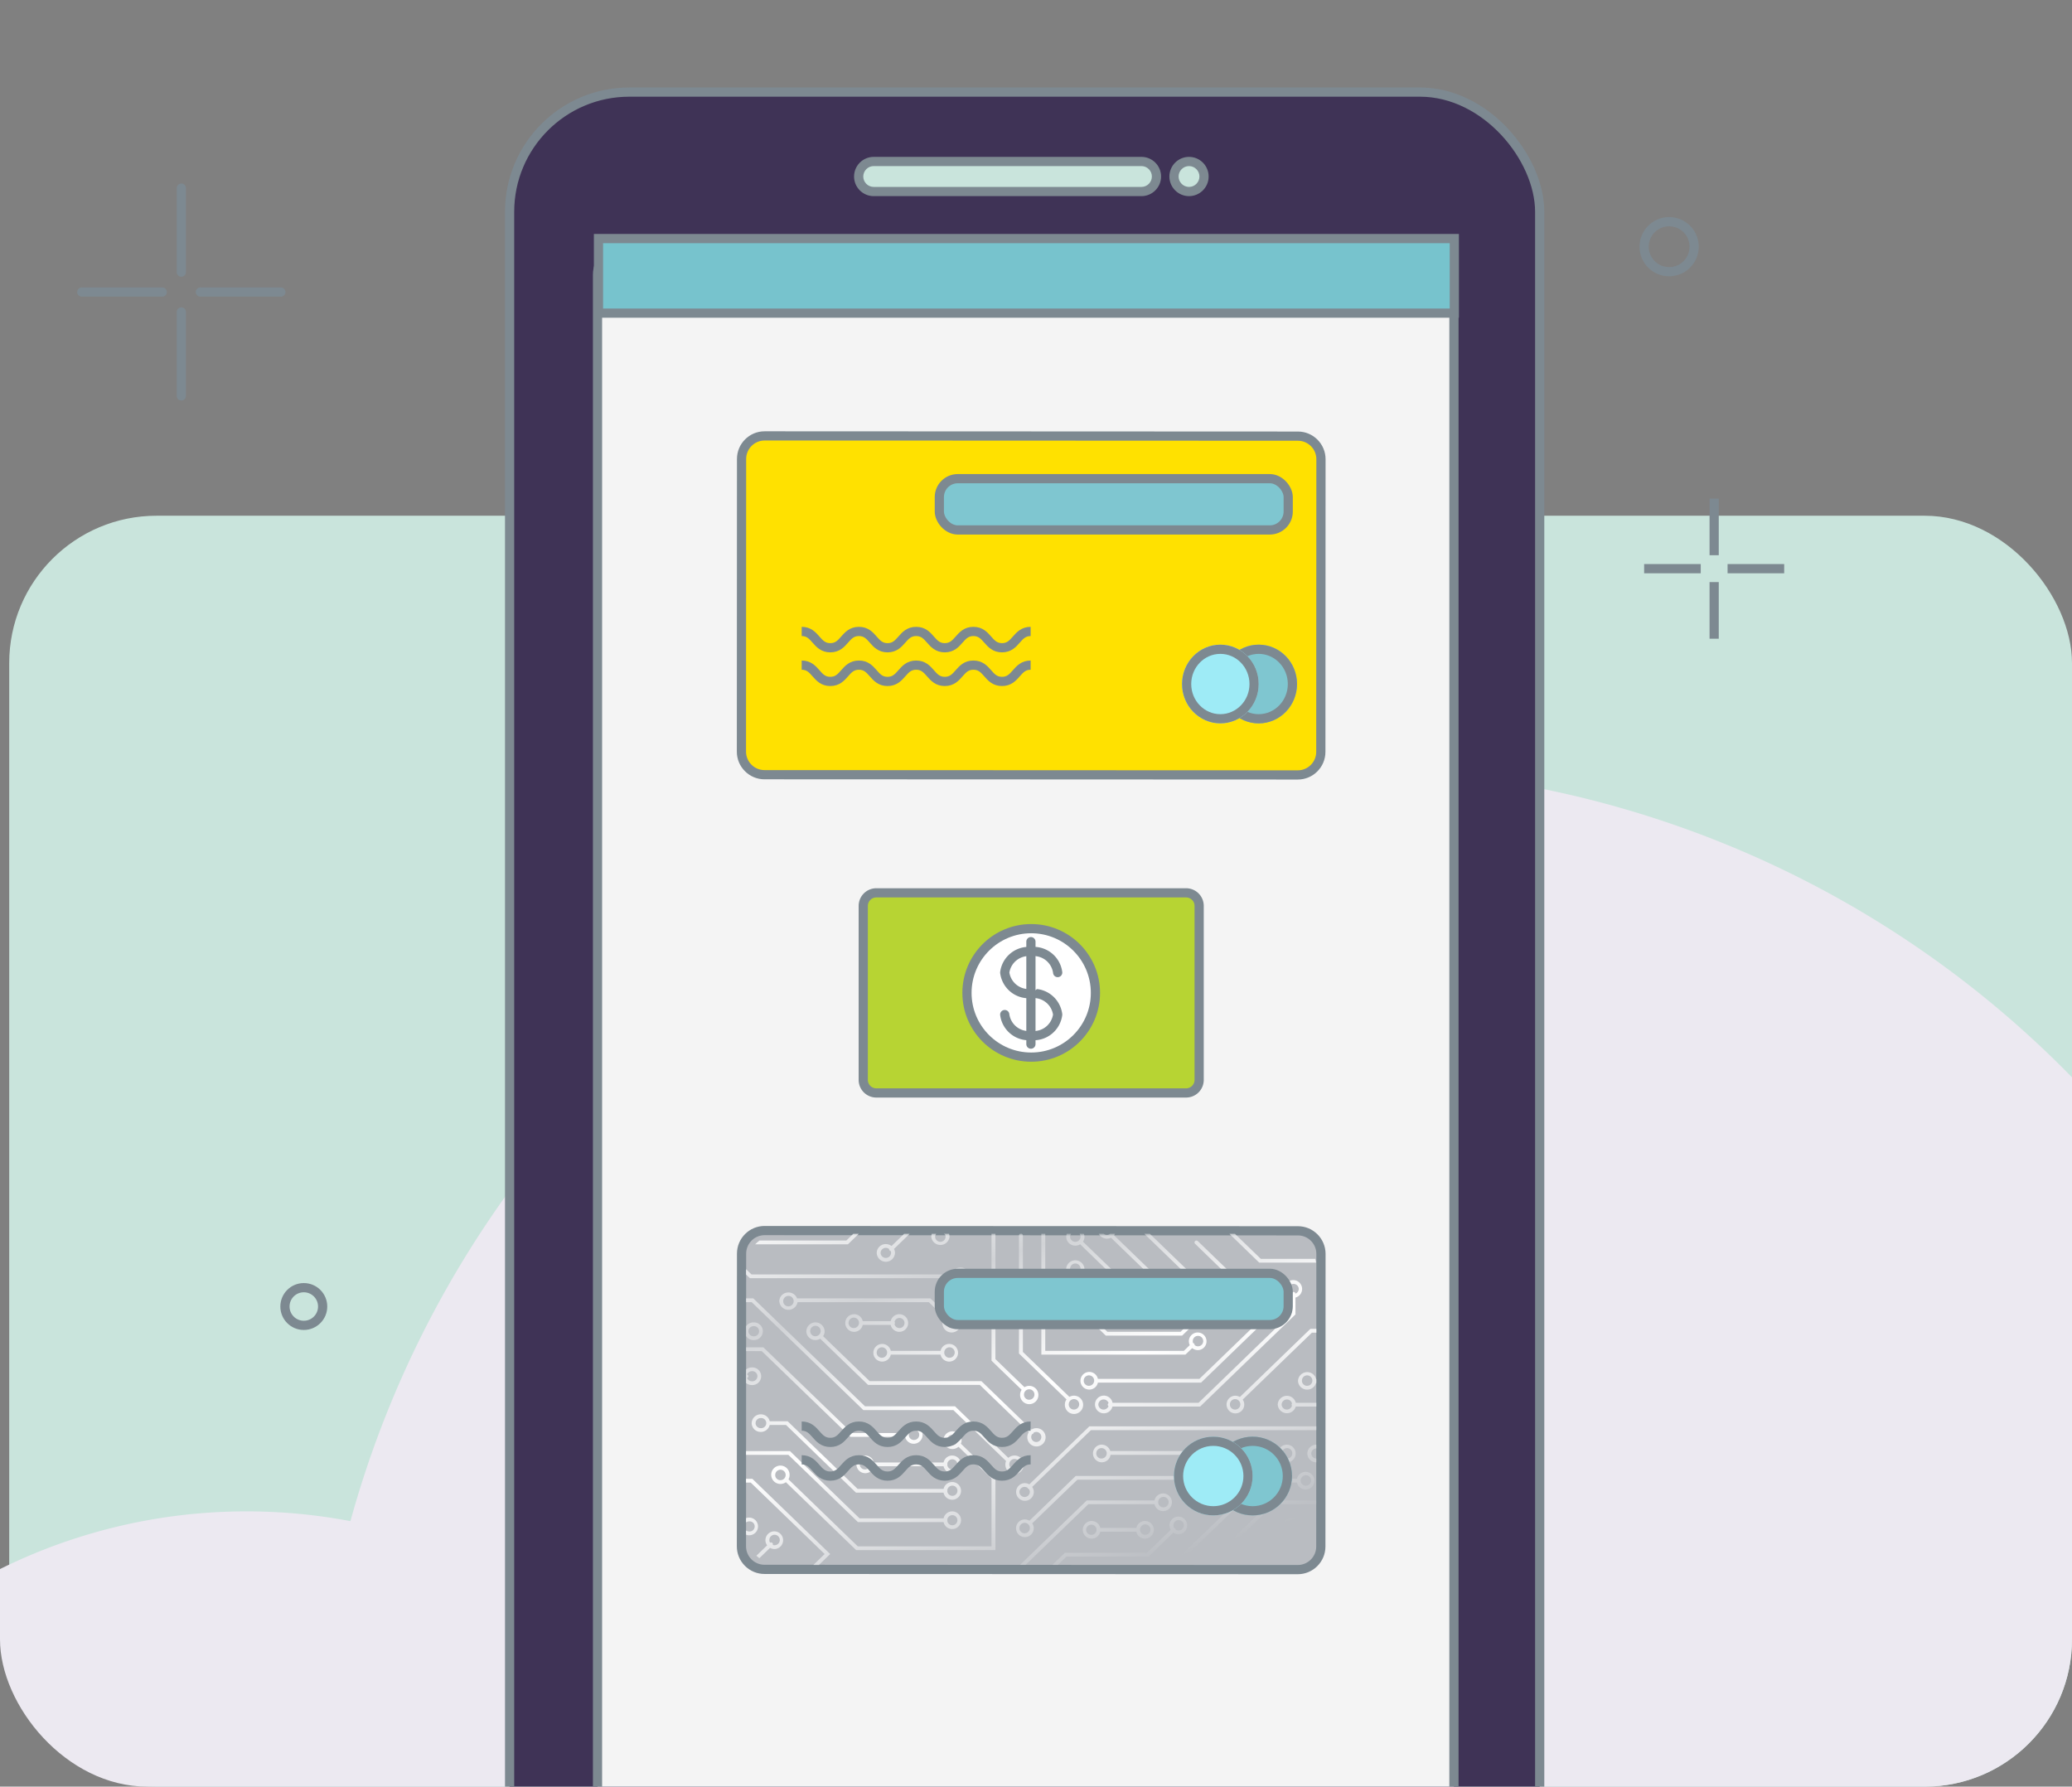 <svg xmlns="http://www.w3.org/2000/svg" xmlns:xlink="http://www.w3.org/1999/xlink" width="225" height="194" viewBox="0 0 225 194"><rect x="0" y="0" width="225" height="194" fill="#808080" stroke="none"/><defs><style>.a,.c,.o{fill:#fff;}.a{stroke:#707070;}.b,.g,.p{fill:none;}.d,.i{fill:#c9e4dc;}.e{clip-path:url(#a);}.f{fill:#ece9f1;}.g,.h,.k,.l,.n,.o,.p,.r,.s,.t{stroke:#7d8991;}.g,.l{stroke-miterlimit:10;}.h,.j{fill:#3f3356;}.i,.k,.n,.o,.p,.q,.r,.u{stroke-linecap:round;stroke-linejoin:round;}.k{fill:#f4f4f4;}.l{fill:#77c3cd;}.m,.v{isolation:isolate;}.m{clip-path:url(#b);}.n{fill:#b7d433;}.q{fill:#ffe100;}.r,.s{fill:#7fc6d0;}.t{fill:#9eebf6;}.u{fill:#b9bcc1;}.v{mix-blend-mode:lighten;clip-path:url(#c);}.w{fill:url(#d);}.x,.y{stroke:none;}.y{fill:#7d8991;}</style><clipPath id="a"><rect class="a" width="225" height="194" rx="16" transform="translate(0 -8.59)"/></clipPath><clipPath id="b"><rect class="b" x="37" y="-47" width="92.414" height="124.103"/></clipPath><clipPath id="c"><path class="c" d="M55.9,34.523a.571.571,0,1,1,.571.551.562.562,0,0,1-.571-.551m-.424,0a1,1,0,0,0,1.965.2h3.586a3.538,3.538,0,0,0,.317-.409h-3.9a1,1,0,0,0-1.965.2M2.527,33.263a.571.571,0,1,1,.571.551.586.586,0,0,1-.191-.034.2.2,0,0,0-.048-.216.215.215,0,0,0-.255-.029.532.532,0,0,1-.077-.272m-.424,0a.934.934,0,0,0,.188.56l-1.169,1.13a3.7,3.7,0,0,0,.323.267L2.607,34.1a1.012,1.012,0,0,0,.491.127.962.962,0,1,0-.994-.961m34.822-1.132a.57.57,0,0,1,1.134-.068.2.2,0,0,0-.013.068.2.2,0,0,0,.013.068.57.57,0,0,1-1.134-.068m5.855,0a.571.571,0,1,1,.57.551.562.562,0,0,1-.57-.551m-.4-.2H38.467a.961.961,0,1,0,0,.41h3.913a.962.962,0,1,0,0-.41m16.278-.1a.571.571,0,1,1,.57.551.562.562,0,0,1-.57-.551m-.424,0a1,1,0,0,0,1.965.2h1.73v-.41H60.2a1,1,0,0,0-1.965.2M0,30.869v.463a.577.577,0,0,1,.343-.113.552.552,0,1,1,0,1.1A.579.579,0,0,1,0,32.209v.216c0,.086.008.17.015.253a1.016,1.016,0,0,0,.327.054.961.961,0,1,0,0-1.922A1.017,1.017,0,0,0,0,30.869m46.64,1.242a.2.2,0,0,0-.058-.126.208.208,0,0,0-.1-.051.531.531,0,0,1-.076-.269.571.571,0,1,1,.571.551.578.578,0,0,1-.333-.106m-.661-.446a.929.929,0,0,0,.136.482L43.54,34.637H34.623l-1.367,1.321h.6l.943-.912h8.917l2.686-2.6a1.01,1.01,0,0,0,.572.176.961.961,0,1,0-.994-.961m11.185-2.712-7.246,7h.6l6.822-6.594h4.591v-.41Zm-12.411.2a.571.571,0,1,1,.57.552.562.562,0,0,1-.57-.552m-.4-.2H37l-7.246,7h.6l6.822-6.594h7.175a.961.961,0,1,0,0-.41M0,26.6v.41H.511l8.027,7.758-1.231,1.19h.6l1.231-1.19L.686,26.6Zm60.224.2a.571.571,0,1,1,.57.551.562.562,0,0,1-.57-.551m-.4-.2H55.847l-9.681,9.357h.6l9.257-8.948h3.8a.961.961,0,1,0,0-.41M29.684,31.967a.571.571,0,1,1,.571.551.562.562,0,0,1-.571-.551m17.677-5.286a.2.2,0,0,0,.122-.185.2.2,0,0,0-.052-.133.571.571,0,0,1,.495-.283.552.552,0,1,1-.565.6M47,26.292H35.8l-5.028,4.859a1.013,1.013,0,0,0-.522-.145.962.962,0,1,0,.994.961.936.936,0,0,0-.167-.532l4.9-4.734H46.936a.993.993,0,1,0,.99-1.03.994.994,0,0,0-.928.62M12.343,25.031a.572.572,0,0,1,1.126-.122.2.2,0,0,0,0,.245.572.572,0,0,1-1.126-.123m9.512.076a.2.2,0,0,0,0-.152.552.552,0,1,1,0,.152m-.409-.281H13.885a.961.961,0,1,0,0,.41h7.561a.961.961,0,1,0,0-.41m.409,6.346a.2.2,0,0,0,0-.152.551.551,0,1,1,0,.152M0,23.591V24H4.6l7.553,7.3h9.295a.962.962,0,1,0,0-.409H12.326l-7.553-7.3Zm60.948.263a.978.978,0,0,0,.982.96V24.4a.55.55,0,1,1,0-1.1v-.41a.978.978,0,0,0-.982.96m-22.919,0a.571.571,0,1,1,.57.551.562.562,0,0,1-.57-.551m12.2,0a.571.571,0,1,1,.57.551.562.562,0,0,1-.57-.551m-.385-.263H39.556a.992.992,0,0,0-.956-.7A.961.961,0,1,0,39.582,24H49.82a.963.963,0,1,0,.026-.41m0,5.028a.561.561,0,0,1,.57-.551.586.586,0,0,1,.179.03.2.2,0,0,0,.055.109.215.215,0,0,0,.15.06.222.222,0,0,0,.044-.008.536.536,0,0,1,.143.36.571.571,0,0,1-1.141,0m8.336-4.766a.571.571,0,1,1,.57.551.562.562,0,0,1-.57-.551m-.385-.263h-2.67l-4.3,4.155a1.012,1.012,0,0,0-.412-.087.962.962,0,1,0,.994.961.938.938,0,0,0-.24-.625L55.3,24h2.469a.963.963,0,1,0,.026-.41M3.165,26.2a.571.571,0,1,1,.57.551.562.562,0,0,1-.57-.551m18.681-3.794a.571.571,0,1,1,.571.551.562.562,0,0,1-.571-.551m-.424,0a.979.979,0,0,0,.994.961,1.009,1.009,0,0,0,.661-.245l3.579,3.459v7.351H12.134L4.609,26.659A.929.929,0,0,0,4.73,26.2a1,1,0,1,0-.994.961,1.011,1.011,0,0,0,.594-.192l7.629,7.373H27.081v-7.93l-3.752-3.626a.924.924,0,0,0,.082-.38.995.995,0,0,0-1.989,0m8.262,5.622a.562.562,0,0,1,.571-.551.575.575,0,0,1,.3.084.2.2,0,0,0,.05.085.207.207,0,0,0,.1.051.536.536,0,0,1,.117.331.571.571,0,0,1-1.141,0m7.6-7.125-6.518,6.3a1.014,1.014,0,0,0-.507-.136.962.962,0,1,0,.994.961.931.931,0,0,0-.177-.546l6.383-6.169H61.931V20.9ZM21.853,27.972a.2.2,0,0,0,.017-.079.2.2,0,0,0-.015-.073.554.554,0,1,1,0,.152M1.034,20.554A.562.562,0,0,1,1.6,20a.552.552,0,1,1,0,1.1.561.561,0,0,1-.57-.551m-.424,0a.979.979,0,0,0,.994.961.989.989,0,0,0,.971-.756H4.343L11.936,28.1h9.506a.964.964,0,1,0,.006-.409H12.112L4.519,20.35H2.575a.988.988,0,0,0-.971-.756.979.979,0,0,0-.994.961m57.548-2.024a.573.573,0,0,1,1.13-.109.2.2,0,0,0-.008.244.572.572,0,0,1-1.122-.135m-.424,0a1,1,0,0,0,1.961.222h2.237v-.409H59.7a1,1,0,0,0-1.969.187m2.63-2.577a.571.571,0,1,1,.571.551.562.562,0,0,1-.571-.551m-.424,0a.979.979,0,0,0,.994.961.989.989,0,0,0,.962-.721h.035v-.41h-.019a1,1,0,0,0-1.972.17m-59.833-.3a.2.2,0,0,0,0-.386.569.569,0,0,1,.533-.358.552.552,0,1,1,0,1.1.569.569,0,0,1-.533-.358M0,14.727v1.468a1.008,1.008,0,0,0,.639.227.962.962,0,1,0,0-1.922A1.009,1.009,0,0,0,0,14.727m17.671,7.108a.571.571,0,1,1,.57.551.562.562,0,0,1-.57-.551M0,12.323v.41H1.708l9.629,9.306h5.933a.962.962,0,1,0,0-.409H11.513L1.884,12.323Zm14.183.583a.571.571,0,1,1,.571.551.562.562,0,0,1-.571-.551m7.339,0a.571.571,0,1,1,.571.551.562.562,0,0,1-.571-.551m-.4-.2h-5.4a.961.961,0,1,0,0,.41h5.4a.962.962,0,1,0,0-.41m31.417,5.829a.571.571,0,1,1,.571.551.562.562,0,0,1-.571-.551m8.738-8.214-7.651,7.395a1.009,1.009,0,0,0-.517-.142.962.962,0,1,0,.994.961.929.929,0,0,0-.17-.537l7.519-7.268h.479v-.41ZM.251,10.574a.562.562,0,0,1,.57-.551.552.552,0,1,1,0,1.1.562.562,0,0,1-.57-.551M0,10.035v1.072a1,1,0,0,0,.822.428.962.962,0,1,0,0-1.922A1,1,0,0,0,0,10.035M30.965,22.059a.534.534,0,0,1,.091-.3.209.209,0,0,0,.116-.054.2.2,0,0,0,.055-.112.582.582,0,0,1,.308-.088.552.552,0,1,1-.57.551m-24-11.485a.571.571,0,1,1,.571.551.562.562,0,0,1-.571-.551m-.424,0a.979.979,0,0,0,.994.961,1.012,1.012,0,0,0,.521-.144L13.248,16.4H25.385L30.7,21.541a.93.93,0,0,0-.158.518.995.995,0,1,0,.994-.961,1.014,1.014,0,0,0-.536.153L25.56,15.994H13.424L8.367,11.107a.933.933,0,0,0,.167-.533.995.995,0,0,0-1.989,0m4.585-.892a.571.571,0,1,1,.571.551.562.562,0,0,1-.571-.551m4.993.13a.2.2,0,0,0,0-.261.551.551,0,1,1,0,.261m-.418-.335H12.673a.961.961,0,1,0,0,.41h3.033a.961.961,0,1,0,0-.41M28.584,25.031a.571.571,0,1,1,.571.551.562.562,0,0,1-.571-.551M0,7.008v.41H.615L12.743,19.14h9.774l5.705,5.514s.009.005.014.009a.921.921,0,0,0-.076.367,1,1,0,1,0,.994-.961,1.008,1.008,0,0,0-.673.256l-5.789-5.6H12.919L.79,7.008ZM21.753,9.682a.54.54,0,0,1,.162-.383.211.211,0,0,0,.123-.055.206.206,0,0,0,.039-.057.582.582,0,0,1,.247-.056.552.552,0,1,1-.57.551M4.034,7.325a.571.571,0,1,1,.571.551.562.562,0,0,1-.571-.551m-.424,0a1,1,0,0,0,1.984.092H19.849L21.558,9.07a.938.938,0,0,0-.229.612.995.995,0,1,0,.994-.961,1.017,1.017,0,0,0-.428.095L20.024,7.008H5.541A.993.993,0,0,0,4.6,6.364a.979.979,0,0,0-.995.961m33.06,8.628a.571.571,0,1,1,.57.551.562.562,0,0,1-.57-.551M55.843,5.981a.571.571,0,1,1,.57.551.562.562,0,0,1-.57-.551m-.424,0a.971.971,0,0,0,.782.939V9.014l-6.967,6.734H38.211a.961.961,0,1,0,0,.41h11.2l7.216-6.974V6.92a.965.965,0,1,0-1.207-.939M38.256,18.531a.572.572,0,0,1,1.115-.155.2.2,0,0,0-.009.338.568.568,0,0,1-.535.368.562.562,0,0,1-.571-.551M58.882,5.981a.571.571,0,0,1,1.141,0,.552.552,0,0,1-.36.511.212.212,0,0,0-.421,0,.552.552,0,0,1-.36-.511m-.424,0a.971.971,0,0,0,.782.939V8.58l-10.1,9.763H39.8a.964.964,0,1,0-.009.409h9.522l10.349-10V6.92a.965.965,0,1,0-1.206-.939M22.744,4.767a.2.2,0,0,0,0-.306.552.552,0,1,1,0,.306m-.426-.358H.595L0,3.835v.579l.419.4h21.9a.991.991,0,1,0,.971-1.166.988.988,0,0,0-.971.756m17.246,3.56a.571.571,0,1,1,.57.551.562.562,0,0,1-.57-.551m-4.379-4.2a.571.571,0,0,1,1.141,0,.533.533,0,0,1-.027.16.209.209,0,0,0-.078.046.2.2,0,0,0-.056.176.578.578,0,0,1-.409.169.562.562,0,0,1-.571-.551m-.424,0a.979.979,0,0,0,.994.961,1.009,1.009,0,0,0,.678-.26L39.4,7.329a.939.939,0,0,0-.255.64.995.995,0,1,0,.994-.961,1.018,1.018,0,0,0-.391.078L36.678,4.123a.93.93,0,0,0,.072-.358,1,1,0,0,0-1.989,0m18.487,4.56a.571.571,0,1,1-.24,0,.217.217,0,0,0,.24,0M48.758.786a.2.2,0,0,0,0,.289L52.917,5.1V7.924a.995.995,0,1,0,.424,0v-3L49.058.786a.217.217,0,0,0-.3,0M11.642,0l-.751.726H1.462a3.675,3.675,0,0,0-.469.409H11.066L12.242,0Zm2.967,2.071a.562.562,0,0,1,.57-.552.576.576,0,0,1,.354.123.2.2,0,0,0,.058.167.21.21,0,0,0,.116.054.535.535,0,0,1,.043.208.571.571,0,0,1-1.141,0M17.164,0,15.8,1.32a1.012,1.012,0,0,0-.619-.21.979.979,0,0,0-.994.961.995.995,0,0,0,1.989,0,.923.923,0,0,0-.107-.431L17.763,0ZM21.5,0l0,.007a.205.205,0,0,0,.1.05.53.53,0,0,1,.072.263.571.571,0,0,1-1.141,0A.529.529,0,0,1,20.647,0h-.475a.925.925,0,0,0-.06.32A1,1,0,0,0,22.1.32.914.914,0,0,0,22.04,0Zm8.68,17.465a.571.571,0,1,1,.571.551.562.562,0,0,1-.571-.551M26.657,0V13.771l3.271,3.161a.931.931,0,0,0-.168.534.995.995,0,1,0,.994-.961,1.012,1.012,0,0,0-.52.144L27.081,13.6V0ZM35.04,18.531a.571.571,0,1,1,.571.551.562.562,0,0,1-.571-.551M29.753,0a.2.2,0,0,0-.116.18V12.991L34.8,17.979a.932.932,0,0,0-.181.551.995.995,0,1,0,.994-.961,1.014,1.014,0,0,0-.5.132l-5.049-4.88V.18A.2.2,0,0,0,29.945,0ZM48.712,12.084a.2.2,0,0,0-.057-.168.212.212,0,0,0-.107-.052.531.531,0,0,1-.04-.2.571.571,0,1,1,.57.551.577.577,0,0,1-.366-.132M32.068,0V13.111h15.65l.729-.7a1.011,1.011,0,0,0,.631.219.961.961,0,1,0-.994-.961.924.924,0,0,0,.1.417l-.641.62H32.492V0ZM45.846,8.455a.571.571,0,1,1,.57.552.561.561,0,0,1-.57-.552M36.216,0a.529.529,0,0,1,.111.32.571.571,0,0,1-1.141,0A.529.529,0,0,1,35.3,0h-.475a.914.914,0,0,0-.06.32.979.979,0,0,0,.994.961,1.014,1.014,0,0,0,.526-.147L44.069,8.66h1.376a.962.962,0,1,0,0-.409h-1.2L36.586.849A.933.933,0,0,0,36.751.32.914.914,0,0,0,36.69,0Zm8.67,5.717a.571.571,0,1,1,.57.551.562.562,0,0,1-.57-.551M39.531,0a.571.571,0,0,1-.341.115A.571.571,0,0,1,38.849,0h-.542a1,1,0,0,0,.883.525,1.013,1.013,0,0,0,.445-.1l4.969,4.8a.93.93,0,0,0-.143.494.995.995,0,1,0,.994-.961,1.011,1.011,0,0,0-.561.169L39.967.162A.926.926,0,0,0,40.07,0ZM35.186,7.493a.571.571,0,1,1,.571.551.562.562,0,0,1-.571-.551M43.256,0l7.468,7.217-3.54,3.421H39.24L36.563,8.052a.931.931,0,0,0,.187-.559,1,1,0,1,0-.994.961,1.016,1.016,0,0,0,.493-.127l2.816,2.721h8.294l3.964-3.831L43.855,0Zm9.239,0,3.233,3.125H61.9a3.417,3.417,0,0,0-.079-.409H55.9L53.093,0Z"/></clipPath><linearGradient id="d" x2="0.825" y2="0.755" gradientUnits="objectBoundingBox"><stop offset="0" stop-color="#fff"/><stop offset="0.207" stop-color="#fff" stop-opacity="0.341"/><stop offset="0.438" stop-color="#fff"/><stop offset="0.793" stop-color="#fff" stop-opacity="0"/><stop offset="1" stop-color="#fff" stop-opacity="0"/></linearGradient></defs><g transform="translate(-26 0)"><g transform="translate(27 56)"><rect class="d" width="224" height="138" rx="16" transform="translate(0 0)"/></g><g class="e" transform="translate(26 8.59)"><path class="f" d="M-4403.837,3723.623h243.128a110.736,110.736,0,0,0,27.91-73.653,111.234,111.234,0,0,0-111.266-111.2,111.3,111.3,0,0,0-107.308,81.733,60.594,60.594,0,0,0-11.287-1.058,60.239,60.239,0,0,0-60.256,60.222A60.036,60.036,0,0,0-4403.837,3723.623Z" transform="translate(4389.426 -3463.923)"/><g transform="translate(-46.662 -105.59)"><g transform="translate(217.399 313.768)"><line class="g" y1="6.148" transform="translate(7.605)"/><line class="g" y1="6.148" transform="translate(7.605 9.061)"/><line class="g" x2="6.148" transform="translate(9.061 7.605)"/><line class="g" x2="6.148" transform="translate(0 7.605)"/></g><g transform="translate(102 107)"><rect class="h" width="111.859" height="212.246" rx="13" transform="translate(111.859 212.246) rotate(180)"/><g transform="translate(38.405 8.034)"><g class="i" transform="translate(-1898.333 -496.24)"><path class="x" d="M 1928.542 499.003 L 1899.464 499.003 C 1898.565 499.003 1897.833 498.271 1897.833 497.372 C 1897.833 496.472 1898.565 495.74 1899.464 495.74 L 1928.542 495.74 C 1929.441 495.74 1930.173 496.472 1930.173 497.372 C 1930.173 498.271 1929.441 499.003 1928.542 499.003 Z"/><path class="y" d="M 1928.542 498.503 C 1929.164 498.503 1929.673 497.994 1929.673 497.372 C 1929.673 496.749 1929.164 496.24 1928.542 496.24 L 1899.464 496.24 C 1898.842 496.24 1898.333 496.749 1898.333 497.372 C 1898.333 497.994 1898.842 498.503 1899.464 498.503 L 1928.542 498.503 M 1928.542 499.503 L 1899.464 499.503 C 1898.289 499.503 1897.333 498.547 1897.333 497.372 C 1897.333 496.196 1898.289 495.24 1899.464 495.24 L 1928.542 495.24 C 1929.717 495.24 1930.673 496.196 1930.673 497.372 C 1930.673 498.547 1929.717 499.503 1928.542 499.503 Z"/></g><g class="i" transform="translate(-2036.541 -496.24)"><path class="x" d="M 2071.915 499.003 C 2071.015 499.003 2070.283 498.271 2070.283 497.372 C 2070.283 496.472 2071.015 495.74 2071.915 495.74 C 2072.814 495.74 2073.545 496.472 2073.545 497.372 C 2073.545 498.271 2072.814 499.003 2071.915 499.003 Z"/><path class="y" d="M 2071.915 498.503 C 2072.537 498.503 2073.045 497.994 2073.045 497.372 C 2073.045 496.749 2072.537 496.24 2071.915 496.24 C 2071.292 496.24 2070.783 496.749 2070.783 497.372 C 2070.783 497.994 2071.292 498.503 2071.915 498.503 M 2071.915 499.503 C 2070.74 499.503 2069.783 498.547 2069.783 497.372 C 2069.783 496.196 2070.74 495.24 2071.915 495.24 C 2073.09 495.24 2074.045 496.196 2074.045 497.372 C 2074.045 498.547 2073.09 499.503 2071.915 499.503 Z"/></g></g><path class="j" d="M1957.458,1436.193a7.3,7.3,0,1,0-7.3,7.3A7.3,7.3,0,0,0,1957.458,1436.193Z" transform="translate(-1895.618 -1235.675)"/><g transform="translate(46.951 193.62)"><g transform="translate(0)"><path class="g" d="M1174.5,1417.093a7.445,7.445,0,1,1-7.445-7.445A7.445,7.445,0,0,1,1174.5,1417.093Z" transform="translate(-1159.614 -1409.648)"/></g><path class="g" d="M1187.518,1438.434h-4.439a.882.882,0,0,1-.881-.882v-4.439a.882.882,0,0,1,.881-.882h4.439a.882.882,0,0,1,.882.882v4.439A.883.883,0,0,1,1187.518,1438.434Z" transform="translate(-1177.854 -1427.888)"/></g><rect class="k" width="93" height="171.674" rx="3" transform="translate(9.547 16.83)"/><rect class="l" width="92.934" height="8.095" transform="translate(9.652 15.906)"/><g class="m" transform="translate(-27.165 83.832)"><g transform="translate(102.044 3.117) rotate(90)"><path class="n" d="M0,35.062V1.414A1.418,1.418,0,0,1,1.414,0h18.9a1.418,1.418,0,0,1,1.414,1.414V35.062a1.418,1.418,0,0,1-1.414,1.414H1.414A1.418,1.418,0,0,1,0,35.062Z" transform="translate(0)"/><ellipse class="o" cx="6.975" cy="6.975" rx="6.975" ry="6.975" transform="translate(3.888 11.263)"/><g transform="translate(5.299 15.363)"><path class="o" d="M0,2.875A2.629,2.629,0,0,1,2.28,0,2.629,2.629,0,0,1,4.559,2.875,2.629,2.629,0,0,1,2.28,5.749" transform="translate(5.637)"/><path class="o" d="M4.559,2.875a2.629,2.629,0,0,1-2.28,2.874A2.629,2.629,0,0,1,0,2.875,2.629,2.629,0,0,1,2.279,0" transform="translate(1.078)"/><line class="p" x1="11.128" transform="translate(0 2.906)"/></g></g><g transform="translate(52.84 -46)"><g class="q" transform="translate(-1829.532 -1041.667)"><path class="x" d="M 1889.448 1077.981 C 1889.448 1077.981 1889.448 1077.981 1889.448 1077.981 L 1889.448 1077.981 L 1889.447 1077.981 L 1831.531 1077.955 C 1830.865 1077.955 1830.238 1077.694 1829.765 1077.22 C 1829.292 1076.746 1829.032 1076.119 1829.032 1075.453 L 1829.046 1043.667 C 1829.047 1042.288 1830.168 1041.167 1831.546 1041.167 L 1889.463 1041.193 C 1890.841 1041.194 1891.963 1042.316 1891.963 1043.695 L 1891.948 1075.482 C 1891.947 1076.86 1890.826 1077.981 1889.448 1077.981 Z"/><path class="y" d="M 1889.448 1077.481 C 1890.548 1077.481 1891.448 1076.582 1891.448 1075.482 L 1891.463 1043.695 C 1891.463 1042.594 1890.563 1041.694 1889.462 1041.693 L 1831.548 1041.667 C 1831.548 1041.667 1831.547 1041.667 1831.546 1041.667 C 1830.446 1041.667 1829.547 1042.567 1829.546 1043.667 L 1829.532 1075.454 C 1829.531 1076.553 1830.431 1077.455 1831.531 1077.455 L 1889.447 1077.481 C 1889.447 1077.481 1889.448 1077.481 1889.448 1077.481 M 1889.448 1078.481 L 1889.447 1078.481 L 1831.531 1078.455 C 1830.732 1078.455 1829.979 1078.142 1829.411 1077.573 C 1828.844 1077.005 1828.531 1076.252 1828.532 1075.453 L 1828.546 1043.666 C 1828.547 1042.013 1829.893 1040.667 1831.546 1040.667 L 1889.463 1040.693 C 1891.117 1040.694 1892.463 1042.041 1892.463 1043.695 L 1892.448 1075.482 C 1892.447 1077.136 1891.101 1078.481 1889.448 1078.481 Z"/></g><rect class="r" width="37.884" height="5.568" rx="2" transform="translate(20.99 4.144)"/><path class="g" d="M1054.383,4234.4c-1.554,0-1.554,1.77-3.108,1.77s-1.554-1.77-3.107-1.77-1.554,1.77-3.108,1.77-1.554-1.77-3.108-1.77-1.554,1.77-3.108,1.77-1.553-1.77-3.107-1.77-1.554,1.77-3.107,1.77-1.554-1.77-3.108-1.77" transform="translate(-1023.478 -4213.667)"/><path class="g" d="M1054.383,4268.4c-1.554,0-1.554,1.77-3.108,1.77s-1.554-1.77-3.107-1.77-1.554,1.77-3.108,1.77-1.554-1.77-3.108-1.77-1.554,1.77-3.108,1.77-1.553-1.77-3.107-1.77-1.554,1.77-3.107,1.77-1.554-1.77-3.108-1.77" transform="translate(-1023.478 -4244.009)"/><g class="s" transform="translate(51.506 22.168)"><ellipse class="x" cx="4.163" cy="4.274" rx="4.163" ry="4.274"/><ellipse class="b" cx="4.163" cy="4.274" rx="3.663" ry="3.774"/></g><g class="t" transform="translate(47.343 22.168)"><ellipse class="x" cx="4.163" cy="4.274" rx="4.163" ry="4.274"/><ellipse class="b" cx="4.163" cy="4.274" rx="3.663" ry="3.774"/></g></g><g transform="translate(52.84 40.144)"><g class="u" transform="translate(-1829.532 -1041.523)"><path class="x" d="M 1889.448 1077.981 C 1889.448 1077.981 1889.448 1077.981 1889.448 1077.981 L 1889.448 1077.981 L 1889.447 1077.981 L 1831.531 1077.955 C 1830.865 1077.955 1830.238 1077.694 1829.765 1077.22 C 1829.292 1076.746 1829.032 1076.119 1829.032 1075.453 L 1829.046 1043.667 C 1829.047 1042.288 1830.168 1041.167 1831.546 1041.167 L 1889.463 1041.193 C 1890.841 1041.194 1891.963 1042.316 1891.963 1043.695 L 1891.948 1075.482 C 1891.947 1076.86 1890.826 1077.981 1889.448 1077.981 Z"/><path class="y" d="M 1889.448 1077.481 C 1890.548 1077.481 1891.448 1076.582 1891.448 1075.482 L 1891.463 1043.695 C 1891.463 1042.594 1890.563 1041.694 1889.462 1041.693 L 1831.548 1041.667 C 1831.548 1041.667 1831.547 1041.667 1831.546 1041.667 C 1830.446 1041.667 1829.547 1042.567 1829.546 1043.667 L 1829.532 1075.454 C 1829.531 1076.553 1830.431 1077.455 1831.531 1077.455 L 1889.447 1077.481 C 1889.447 1077.481 1889.448 1077.481 1889.448 1077.481 M 1889.448 1078.481 L 1889.447 1078.481 L 1831.531 1078.455 C 1830.732 1078.455 1829.979 1078.142 1829.411 1077.573 C 1828.844 1077.005 1828.531 1076.252 1828.532 1075.453 L 1828.546 1043.666 C 1828.547 1042.013 1829.893 1040.667 1831.546 1040.667 L 1889.463 1040.693 C 1891.117 1040.694 1892.463 1042.041 1892.463 1043.695 L 1892.448 1075.482 C 1892.447 1077.136 1891.101 1078.481 1889.448 1078.481 Z"/></g><g class="v" transform="translate(0 0)"><rect class="w" width="137.289" height="39.926" transform="translate(-1.401 -1.957)"/></g><g transform="translate(6.044 4.288)"><rect class="r" width="37.884" height="5.568" rx="2" transform="translate(14.945)"/><path class="g" d="M1054.383,4234.4c-1.554,0-1.554,1.77-3.108,1.77s-1.554-1.77-3.107-1.77-1.554,1.77-3.108,1.77-1.554-1.77-3.108-1.77-1.554,1.77-3.108,1.77-1.553-1.77-3.107-1.77-1.554,1.77-3.107,1.77-1.554-1.77-3.108-1.77" transform="translate(-1029.523 -4217.812)"/><path class="g" d="M1054.383,4268.4c-1.554,0-1.554,1.77-3.108,1.77s-1.554-1.77-3.107-1.77-1.554,1.77-3.108,1.77-1.554-1.77-3.108-1.77-1.554,1.77-3.108,1.77-1.553-1.77-3.107-1.77-1.554,1.77-3.107,1.77-1.554-1.77-3.108-1.77" transform="translate(-1029.523 -4248.153)"/><g class="s" transform="translate(44.693 17.736)"><ellipse class="x" cx="4.274" cy="4.274" rx="4.274" ry="4.274"/><ellipse class="b" cx="4.274" cy="4.274" rx="3.774" ry="3.774"/></g><g class="t" transform="translate(40.42 17.736)"><ellipse class="x" cx="4.274" cy="4.274" rx="4.274" ry="4.274"/><ellipse class="b" cx="4.274" cy="4.274" rx="3.774" ry="3.774"/></g></g></g></g><circle class="g" cx="2.716" cy="2.716" r="2.716" transform="translate(123.199 14.071)"/><g transform="translate(123.199 44.143)"><line class="g" y1="6.148" transform="translate(7.605)"/><line class="g" y1="6.148" transform="translate(7.605 9.061)"/><line class="g" x2="6.148" transform="translate(9.061 7.605)"/><line class="g" x2="6.148" transform="translate(0 7.605)"/></g></g><ellipse class="p" cx="2.047" cy="2.046" rx="2.047" ry="2.046" transform="translate(77.605 236.821)"/><g transform="translate(55.544 117.429)"><line class="p" y1="9.122" transform="translate(10.809 0)"/><line class="p" y1="9.122" transform="translate(10.809 13.442)"/><line class="p" x2="8.739" transform="translate(12.879 11.282)"/><line class="p" x2="8.739" transform="translate(0 11.282)"/></g></g></g></g></svg>